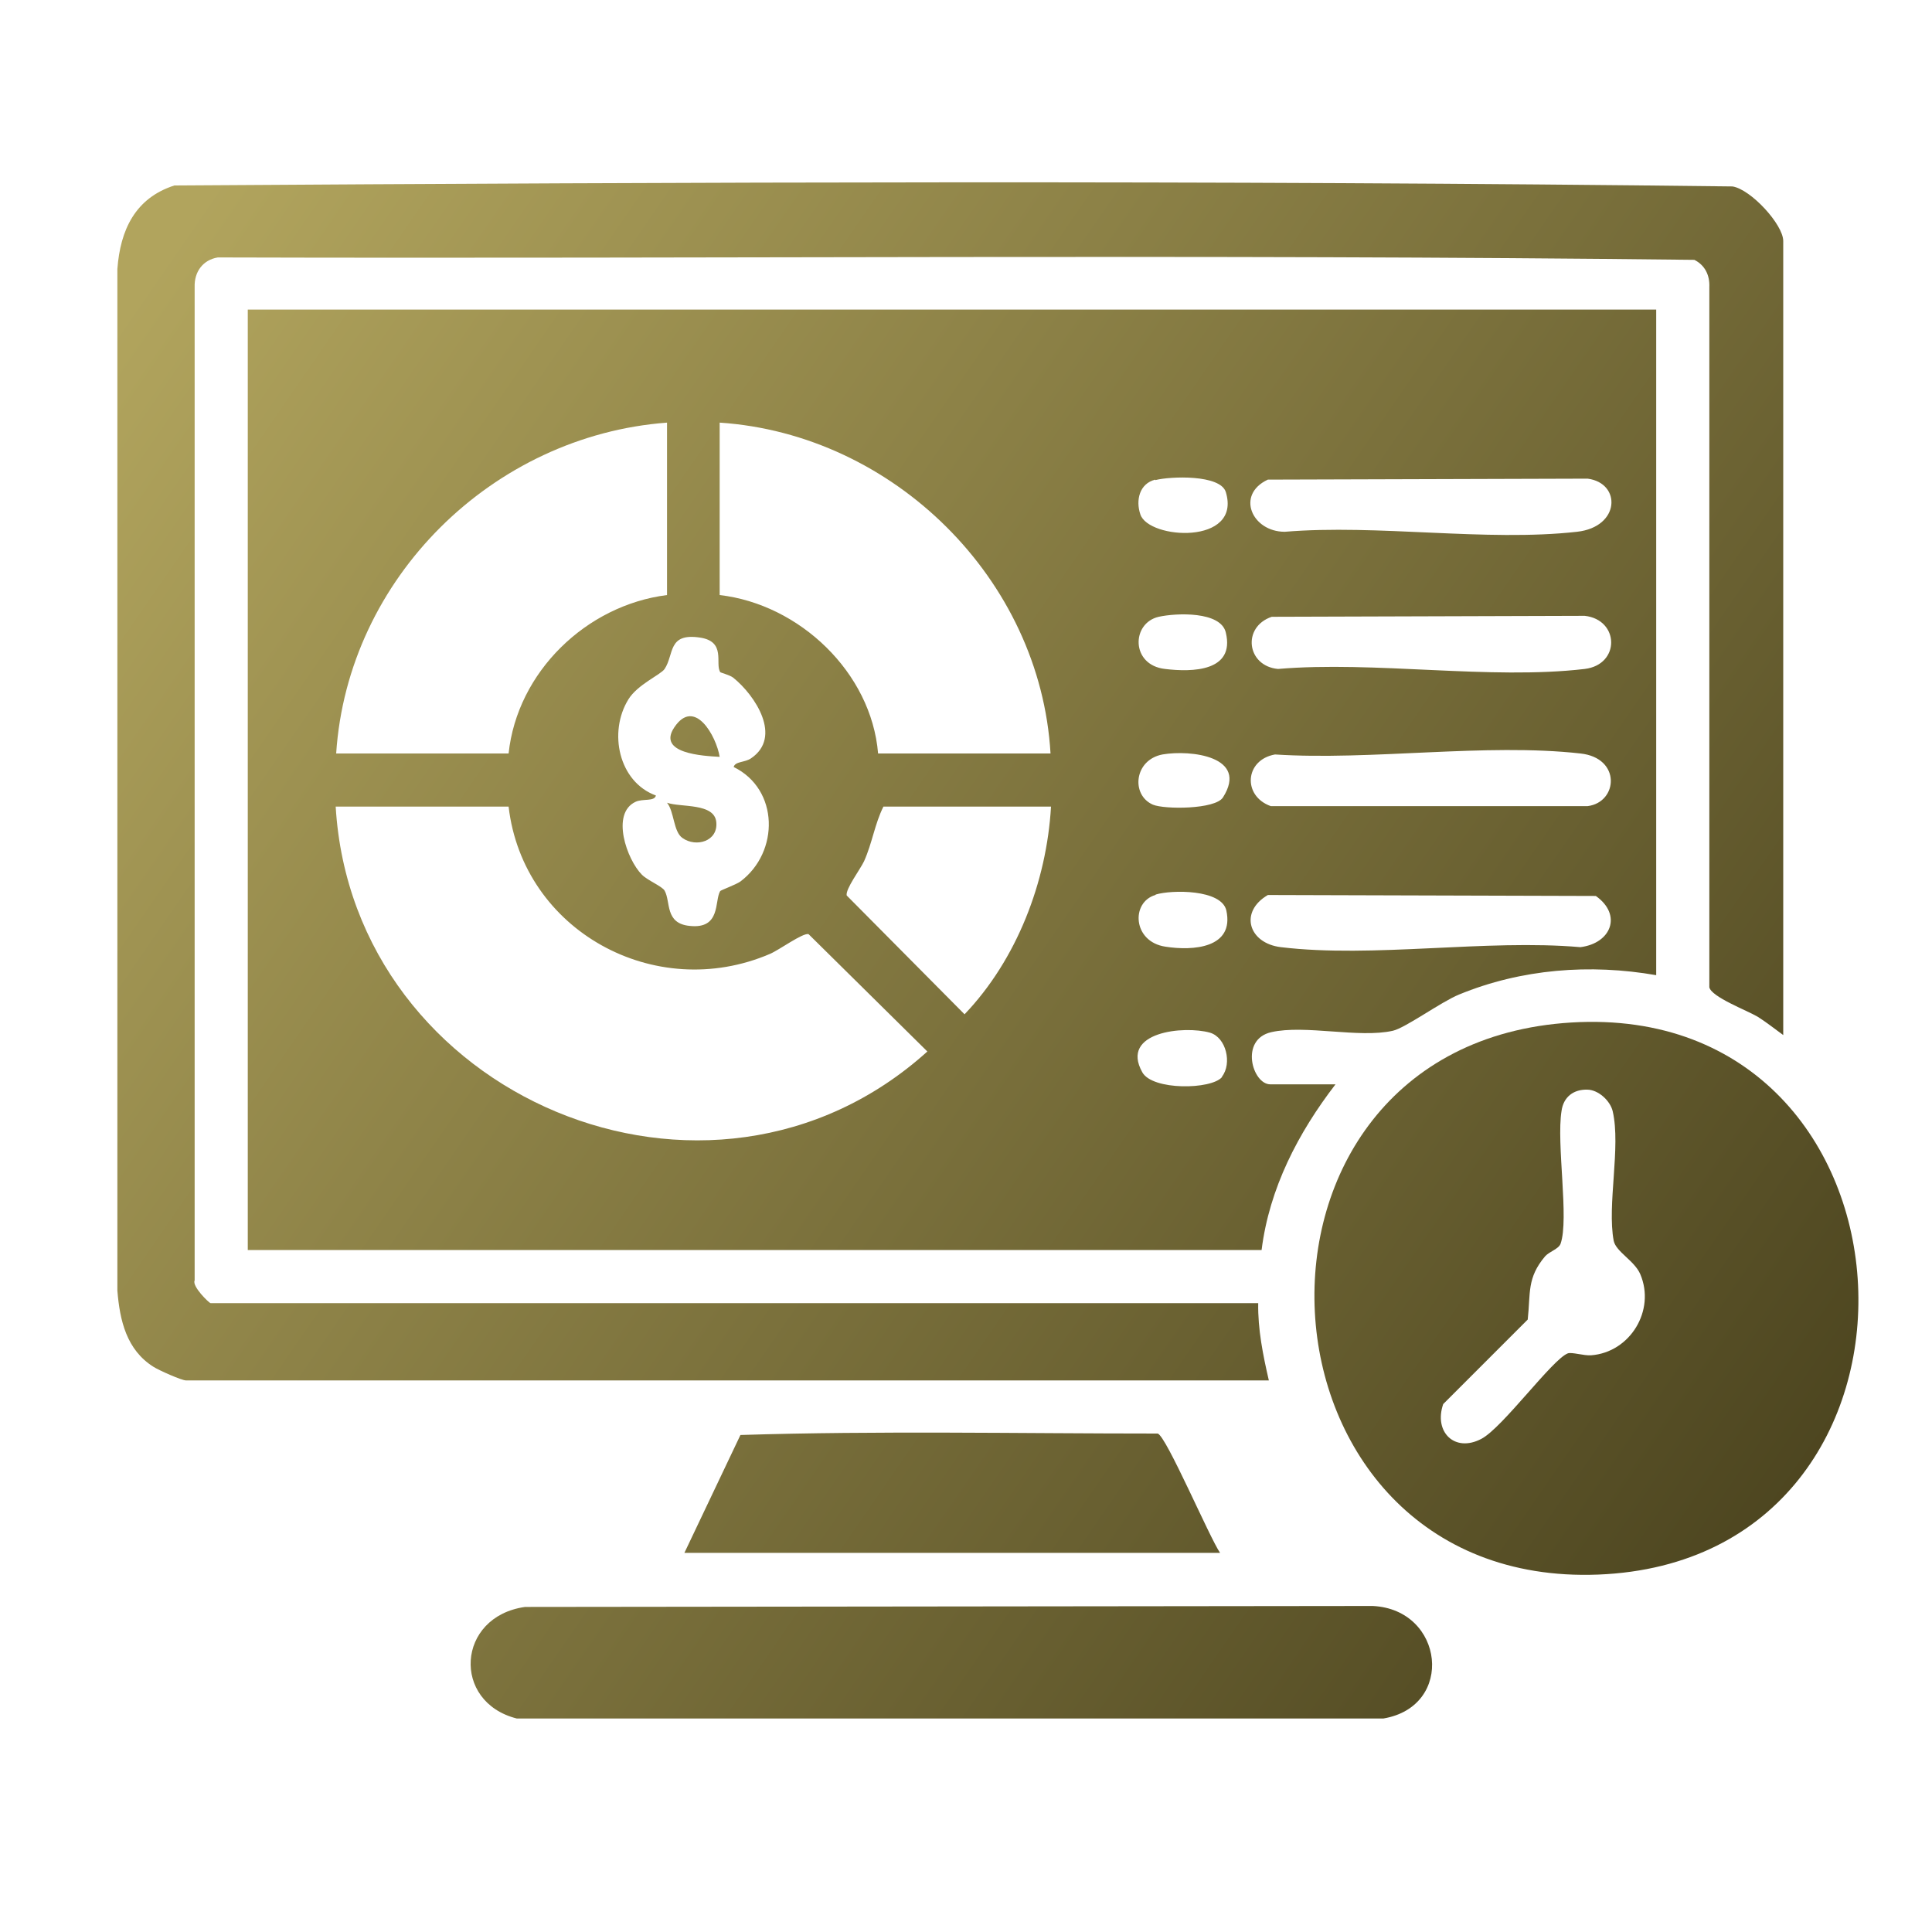 <?xml version="1.0" encoding="UTF-8"?>
<svg id="Layer_1" data-name="Layer 1" xmlns="http://www.w3.org/2000/svg" xmlns:xlink="http://www.w3.org/1999/xlink" viewBox="0 0 40 40">
  <defs>
    <style>
      .cls-1 {
        fill: url(#linear-gradient-2);
      }

      .cls-2 {
        fill: url(#linear-gradient-4);
      }

      .cls-3 {
        fill: url(#linear-gradient-3);
      }

      .cls-4 {
        fill: url(#linear-gradient-5);
      }

      .cls-5 {
        fill: url(#linear-gradient-7);
      }

      .cls-6 {
        fill: url(#linear-gradient-6);
      }

      .cls-7 {
        fill: url(#linear-gradient);
      }
    </style>
    <linearGradient id="linear-gradient" x1="3.55" y1="5" x2="41.35" y2="31.07" gradientUnits="userSpaceOnUse">
      <stop offset="0" stop-color="#b1a45d"/>
      <stop offset="1" stop-color="#453e1b"/>
    </linearGradient>
    <linearGradient id="linear-gradient-2" x1="3.54" y1="5.02" x2="41.33" y2="31.09" xlink:href="#linear-gradient"/>
    <linearGradient id="linear-gradient-3" x1="2.78" y1="6.12" x2="40.57" y2="32.19" xlink:href="#linear-gradient"/>
    <linearGradient id="linear-gradient-4" x1="-5" y1="17.4" x2="32.79" y2="43.47" xlink:href="#linear-gradient"/>
    <linearGradient id="linear-gradient-5" x1="-3.56" y1="15.31" x2="34.23" y2="41.38" xlink:href="#linear-gradient"/>
    <linearGradient id="linear-gradient-6" x1="1.41" y1="8.11" x2="39.2" y2="34.18" xlink:href="#linear-gradient"/>
    <linearGradient id="linear-gradient-7" x1="2.23" y1="6.91" x2="40.03" y2="32.98" xlink:href="#linear-gradient"/>
  </defs>
  <path class="cls-7" d="M34.29,6.41v13.78c-1.37-.24-2.79-.13-4.08.4-.37.15-1.11.69-1.37.75-.7.16-1.82-.13-2.52.03-.66.15-.39,1.08-.02,1.08h1.35c-.77,1-1.37,2.15-1.53,3.43H5.13V6.41h29.17ZM13.81,8.75c-3.61.27-6.61,3.22-6.85,6.85h3.57c.18-1.69,1.61-3.07,3.28-3.28v-3.57ZM21.75,15.6c-.21-3.61-3.25-6.61-6.85-6.85v3.57c1.65.19,3.14,1.6,3.28,3.28h3.57ZM23.92,9.93c-.33.08-.41.43-.31.72.17.52,2.1.64,1.77-.46-.11-.37-1.15-.33-1.46-.25ZM26.25,9.93c-.67.31-.33,1.08.35,1.08,1.92-.16,4.17.21,6.05,0,.9-.1.92-1.01.22-1.1l-6.62.02ZM23.99,12.77c-.57.13-.58,1,.13,1.08.57.07,1.45.05,1.26-.75-.1-.45-1.03-.41-1.39-.33ZM26.33,12.77c-.62.21-.52,1.02.13,1.08,2-.17,4.39.23,6.35,0,.74-.09.72-1.02,0-1.1l-6.48.02ZM14.91,13.91c-.11-.17.13-.63-.42-.71-.67-.1-.53.35-.73.65-.08.12-.56.32-.75.63-.42.68-.2,1.71.57,1.99-.03.13-.27.06-.42.13-.52.24-.18,1.2.13,1.51.12.12.42.24.47.33.13.23,0,.68.52.73.65.07.51-.52.63-.72.01-.02.32-.13.42-.2.81-.61.8-1.91-.14-2.37.03-.12.23-.09.36-.18.65-.44.09-1.3-.37-1.67-.08-.06-.26-.1-.28-.12ZM24.07,15.62c-.59.11-.66.84-.2,1.04.24.1,1.29.1,1.45-.15.54-.85-.67-.99-1.25-.89ZM26.4,15.62c-.63.11-.68.86-.09,1.07h6.56c.63-.08.7-1-.15-1.09-1.96-.22-4.33.15-6.33.02ZM10.52,16.7h-3.57c.36,6.02,7.74,9.14,12.25,5.07l-2.46-2.43c-.12-.03-.61.33-.8.41-2.38,1.02-5.11-.48-5.41-3.05ZM21.75,16.7h-3.46c-.18.36-.23.75-.4,1.13-.08.17-.39.58-.36.71l2.44,2.46c1.08-1.13,1.7-2.74,1.79-4.3ZM23.92,18.53c-.51.15-.47.97.21,1.07.57.09,1.43.03,1.26-.75-.1-.44-1.13-.43-1.46-.33ZM26.25,18.53c-.6.35-.4,1,.27,1.08,1.91.23,4.25-.17,6.2,0,.64-.08.87-.67.32-1.06l-6.8-.02ZM25.3,22.29c.21-.27.09-.81-.25-.91-.53-.15-1.87-.02-1.4.82.21.38,1.43.36,1.65.1Z"/>
  <path class="cls-1" d="M36.92,21.43c-.18-.13-.34-.26-.53-.38-.22-.13-.96-.41-1-.61V5.94c.01-.24-.09-.45-.31-.56-10.18-.12-20.38-.02-30.57-.05-.31.05-.49.3-.48.61v20.57c-.06.12.3.47.33.47h21.69c-.01.54.1,1.08.22,1.6H3.85c-.09,0-.56-.21-.67-.28-.56-.35-.7-.96-.75-1.58V5.57c.06-.81.37-1.47,1.18-1.73,10.74-.07,21.52-.11,32.26.02.38.06,1.05.79,1.05,1.13v16.44Z"/>
  <path class="cls-3" d="M32.53,21.17c7.55-.46,8.1,11.13.56,11.43-7.42.29-8.04-10.97-.56-11.43ZM32.87,22.56c-.29-.01-.5.15-.54.44-.11.68.16,2.24-.02,2.75-.04.11-.23.16-.32.26-.38.45-.3.76-.36,1.31l-1.75,1.75c-.2.58.24,1.01.79.72.44-.23,1.47-1.65,1.79-1.77.08-.03.33.05.48.04.81-.06,1.34-.93,1.02-1.68-.12-.28-.5-.46-.55-.69-.14-.74.15-1.94-.02-2.68-.05-.22-.3-.45-.53-.45Z"/>
  <path class="cls-2" d="M10.87,33.27l17.55-.02c1.48.07,1.71,2.08.22,2.33H10.7c-1.35-.34-1.25-2.11.17-2.31Z"/>
  <path class="cls-4" d="M25.25,32.15h-11.08l1.16-2.44c2.86-.09,5.76-.03,8.64-.03.18.06,1.07,2.15,1.29,2.47Z"/>
  <path class="cls-6" d="M13.81,16.62c.29.1.98,0,1.02.4s-.42.53-.7.33c-.19-.13-.17-.55-.32-.73Z"/>
  <path class="cls-5" d="M14.9,15.67c-.35-.02-1.3-.07-.94-.61.42-.63.87.18.94.61Z"/>
</svg>